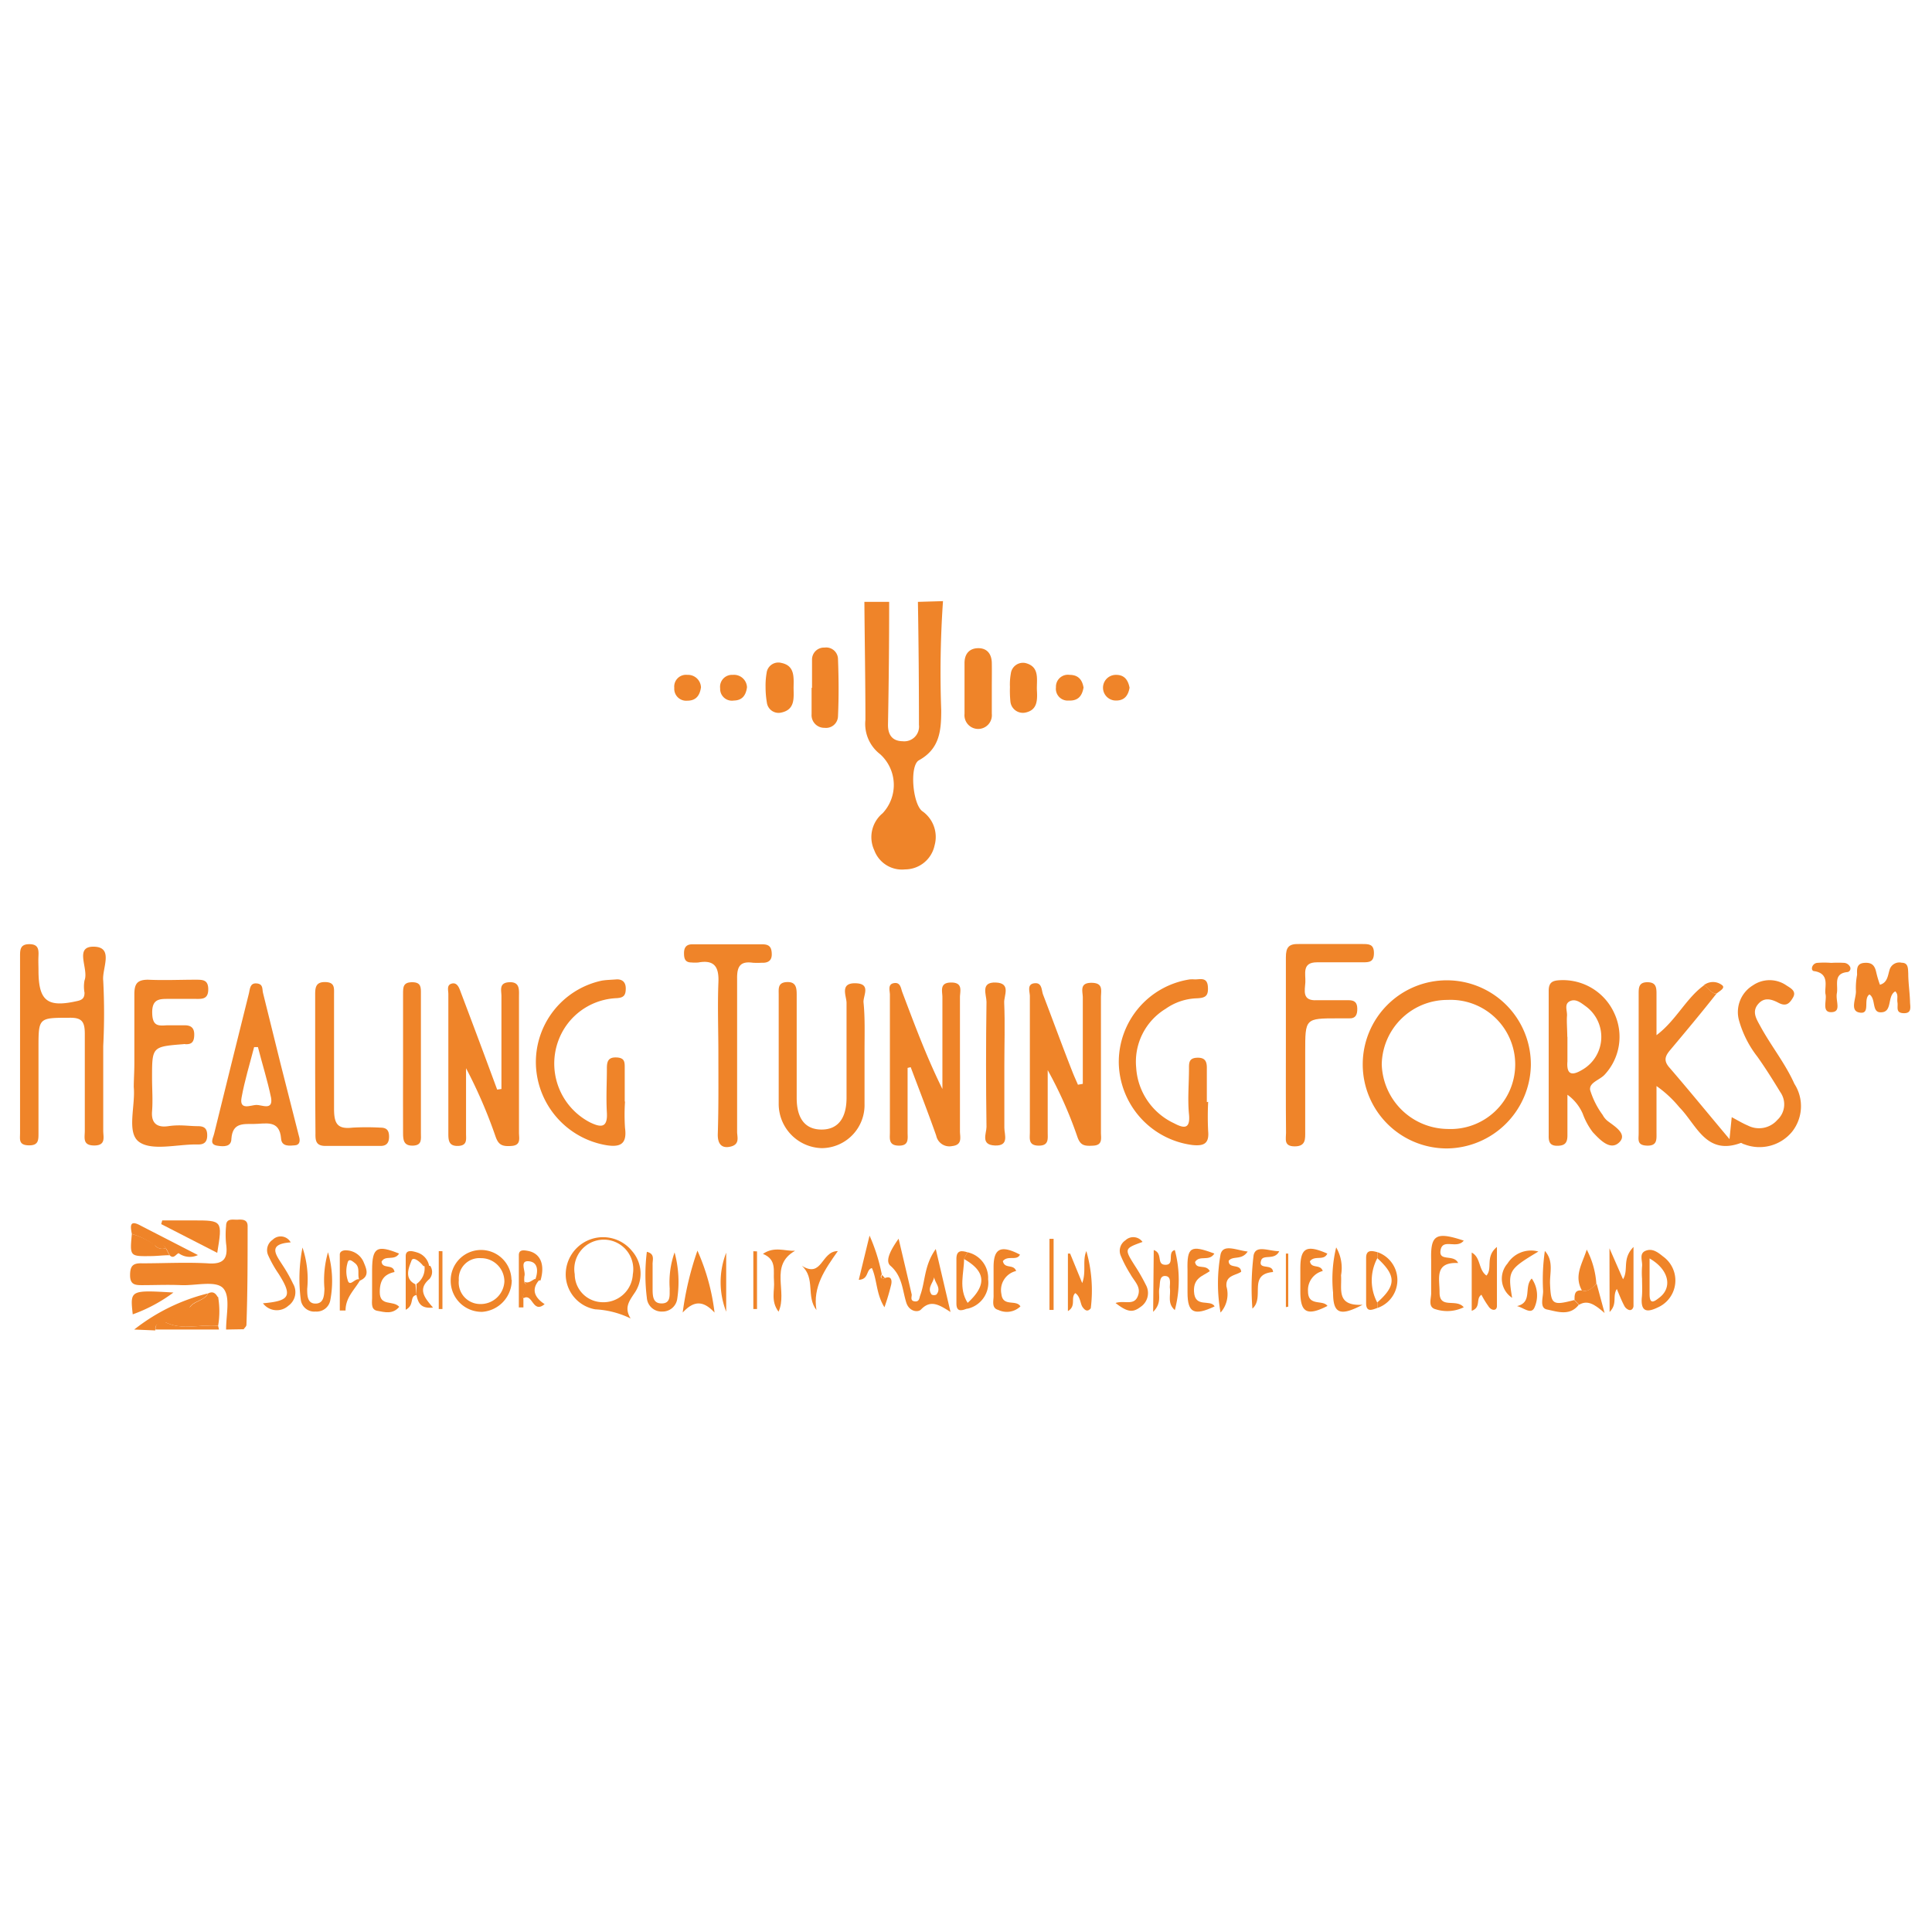 <svg xmlns="http://www.w3.org/2000/svg" id="Layer_39" data-name="Layer 39" viewBox="0 0 131 131"><defs><style>.cls-1{fill:#ef8429;}</style></defs><path class="cls-1" d="M63.94,40.76a70.28,70.28,0,0,0-.12,7.4c0,1.38-.1,2.61-1.51,3.39-.64.35-.44,2.91.21,3.44a2.13,2.13,0,0,1,.85,2.33,2.05,2.05,0,0,1-2,1.63,2,2,0,0,1-2.09-1.3,2.1,2.1,0,0,1,.57-2.51,2.81,2.81,0,0,0-.17-4,2.59,2.59,0,0,1-1-2.33c0-2.67-.05-5.35-.07-8h1.68q0,4.17-.08,8.34c0,.64.26,1.1,1,1.11a1,1,0,0,0,1.1-1.11q0-4.17-.07-8.34Z"></path><path class="cls-1" d="M15.33,90.15c0-1,.3-2.21-.18-2.78s-1.87-.19-2.85-.23-1.75,0-2.63,0c-.47,0-.85,0-.85-.67s.22-.83.83-.81c1.47,0,2.95-.08,4.42,0,1.11.09,1.4-.33,1.26-1.33a6,6,0,0,1,0-1.2c0-.56.47-.41.8-.43s.67,0,.66.45c0,2.23,0,4.45-.08,6.68,0,.1-.12.2-.19.3Z"></path><path class="cls-1" d="M9.1,90.15a13.17,13.17,0,0,1,5-2.45c-.27.53-1,.48-1.27,1l-1.66,1c-.36,0-.67,0-.64.51Z"></path><path class="cls-1" d="M10.54,90.15c0-.48.28-.53.64-.51,1.17.6,2.41.13,3.61.26l.06.25Z"></path><path class="cls-1" d="M116.39,67.37c-1,1.27-2.06,2.54-3.11,3.79-.35.41-.52.73-.09,1.22,1.33,1.54,2.61,3.11,4.08,4.86l.15-1.49c.4.21.74.42,1.1.57a1.65,1.65,0,0,0,2-.39,1.43,1.43,0,0,0,.2-1.87c-.5-.82-1-1.62-1.56-2.41a7.14,7.14,0,0,1-1.24-2.44,2.12,2.12,0,0,1,.94-2.4,2,2,0,0,1,2.26,0c.27.18.71.38.46.82s-.49.63-1,.36-1-.38-1.4.13-.07,1,.18,1.46c.72,1.33,1.69,2.52,2.31,3.91a2.79,2.79,0,0,1-.16,3.25,2.86,2.86,0,0,1-3.26.84c-.07,0-.16-.1-.22-.08-2.36.87-3-1.25-4.16-2.42a7.76,7.76,0,0,0-1.55-1.44v3.16c0,.45.06.9-.64.88s-.57-.42-.57-.82V67.4c0-.42,0-.8.59-.8s.62.35.62.79c0,.87,0,1.75,0,2.8,1.33-1,2-2.5,3.22-3.38C115.85,66.93,116,67.39,116.39,67.37Z"></path><path class="cls-1" d="M98.13,77.87a5.7,5.7,0,1,1,5.67-5.62A5.75,5.75,0,0,1,98.13,77.87Zm0-10.07a4.45,4.45,0,0,0-4.44,4.37,4.52,4.52,0,0,0,4.46,4.38,4.38,4.38,0,1,0,0-8.75Z"></path><path class="cls-1" d="M73.42,73.49c0-1.95,0-3.9,0-5.85,0-.41-.25-1,.58-1s.65.52.65,1V76.8c0,.37.13.84-.5.88s-.9,0-1.11-.63a28,28,0,0,0-2-4.49v4.23c0,.43.09.9-.62.89s-.59-.49-.59-.91c0-3.08,0-6.15,0-9.22,0-.31-.22-.82.31-.88s.47.47.59.78c.67,1.75,1.31,3.51,2,5.26.11.28.24.56.36.84Z"></path><path class="cls-1" d="M7,70.92c0,1.92,0,3.83,0,5.75,0,.43.2,1-.61,1s-.64-.53-.64-1c0-2.19,0-4.39,0-6.58,0-.83-.21-1.1-1.06-1.08-2.08,0-2.08,0-2.08,2.07,0,1.92,0,3.83,0,5.75,0,.49,0,.85-.68.83s-.57-.42-.57-.82V64.78c0-.44.05-.76.63-.76s.64.32.62.77,0,.64,0,1c0,2.09.6,2.55,2.65,2.08.36-.08.47-.24.47-.56a2.29,2.29,0,0,1,0-.83c.31-.78-.74-2.32.64-2.29S6.9,65.68,7,66.5A43.39,43.39,0,0,1,7,70.92Z"></path><path class="cls-1" d="M34,73.84c0-2.1,0-4.2,0-6.3,0-.39-.19-.91.54-.94s.65.53.65,1q0,4.61,0,9.21c0,.36.15.84-.49.89s-.9-.06-1.1-.64a33.15,33.15,0,0,0-2-4.63c0,1.48,0,3,0,4.44,0,.38.1.81-.54.83s-.66-.39-.66-.85q0-4.72,0-9.45c0-.26-.13-.62.24-.71s.5.31.6.58q1.25,3.3,2.47,6.61Z"></path><path class="cls-1" d="M61.54,72.41c0,1.46,0,2.92,0,4.37,0,.43.11.91-.6.9s-.6-.49-.6-.9c0-3.11,0-6.22,0-9.33,0-.28-.17-.72.28-.79s.46.36.57.64c.83,2.19,1.64,4.38,2.71,6.54,0-2.07,0-4.15,0-6.22,0-.42-.22-1,.6-1s.59.6.59,1q0,4.55,0,9.09c0,.39.19.92-.53,1A.91.91,0,0,1,63.48,77c-.55-1.56-1.15-3.1-1.73-4.64Z"></path><path class="cls-1" d="M106.28,74.23c0,1.09,0,1.93,0,2.76,0,.52-.19.7-.7.7s-.58-.3-.57-.7q0-4.9,0-9.81c0-.62.31-.7.83-.72a3.82,3.82,0,0,1,3.63,2.27,3.77,3.77,0,0,1-.65,4.12c-.33.38-1.08.54-1,1.06a5.6,5.6,0,0,0,.85,1.69,1.3,1.3,0,0,0,.39.45c.5.37,1.31.88.71,1.43s-1.3-.21-1.77-.71a4.7,4.7,0,0,1-.68-1.25A3.1,3.1,0,0,0,106.28,74.23Zm0-3.93c0,.56,0,1.12,0,1.67-.08,1,.4.93,1,.57a2.57,2.57,0,0,0,.24-4.31c-.32-.23-.68-.54-1.08-.34s-.16.65-.19,1S106.27,69.83,106.27,70.3Z"></path><path class="cls-1" d="M58.62,71.25c0,1.2,0,2.4,0,3.6a2.92,2.92,0,0,1-2.9,3,3,3,0,0,1-2.92-3c0-2.47,0-4.94,0-7.42,0-.39-.07-.81.55-.84s.67.38.67.85l0,7c0,1.41.58,2.14,1.67,2.15s1.7-.72,1.71-2.12c0-2.16,0-4.31,0-6.47,0-.46-.48-1.35.6-1.33s.53.82.55,1.28C58.66,69,58.62,70.14,58.62,71.25Z"></path><path class="cls-1" d="M87.19,70.78c0-2,0-3.91,0-5.87,0-.67.19-.92.88-.9,1.43,0,2.87,0,4.3,0,.44,0,.79,0,.79.61s-.31.63-.76.63c-1,0-2.08,0-3.11,0s-.75.8-.78,1.35-.25,1.28.78,1.22c.71,0,1.43,0,2.15,0,.39,0,.58.14.59.55s-.09.71-.59.68c-.24,0-.48,0-.72,0-2.23,0-2.22,0-2.22,2.29v5.39c0,.49.05,1-.71,1s-.59-.5-.59-.92C87.18,74.77,87.19,72.78,87.19,70.78Z"></path><path class="cls-1" d="M20.3,77.15c.05.26,0,.49-.31.51s-.89.12-.93-.45c-.1-1.33-1.07-1-1.85-1s-1.44-.06-1.52,1c0,.56-.52.54-.92.48-.62-.08-.32-.51-.25-.82.78-3.17,1.57-6.35,2.36-9.52.07-.28.06-.71.52-.67s.37.38.43.63Q19,72.1,20.24,76.92ZM17.49,71h-.26c-.29,1.13-.64,2.26-.85,3.42-.17.9.63.51,1,.5s1.15.41,1-.49C18.14,73.27,17.78,72.14,17.49,71Z"></path><path class="cls-1" d="M9.11,72.11c0-1.56,0-3.12,0-4.68,0-.7.17-1,.93-1,1.08.05,2.16,0,3.23,0,.49,0,.86,0,.85.68s-.47.62-.9.62c-.6,0-1.2,0-1.8,0s-1.11,0-1.1.93.41.9,1,.86c.4,0,.8,0,1.2,0s.65.15.65.62-.14.69-.61.66a.24.24,0,0,0-.12,0c-2.13.17-2.13.17-2.13,2.29,0,.76.06,1.52,0,2.27s.29,1.12,1.1,1,1.36,0,2,0c.46,0,.64.17.64.63s-.23.63-.66.61h-.12c-1.31,0-3,.45-3.85-.18s-.23-2.43-.35-3.71C9.07,73.23,9.11,72.67,9.11,72.11Z"></path><path class="cls-1" d="M42.38,74.69a13.33,13.33,0,0,0,0,1.79c.14,1.06-.28,1.33-1.27,1.17a5.74,5.74,0,0,1-4.77-5.39,5.65,5.65,0,0,1,4.43-5.76c.31-.06.64-.06,1-.09s.66.13.66.61-.15.63-.61.66a4.41,4.41,0,0,0-3.52,2A4.49,4.49,0,0,0,40,76.1c.72.35,1.21.41,1.15-.65s0-2,0-3c0-.45.07-.77.64-.75s.57.31.57.71c0,.76,0,1.52,0,2.28Z"></path><path class="cls-1" d="M81.92,74.71a19.61,19.61,0,0,0,0,2c.08.87-.34,1-1.06.93a5.73,5.73,0,0,1-5-5.54,5.67,5.67,0,0,1,4.8-5.69,2.17,2.17,0,0,1,.36,0c.36,0,.83-.17.88.48s-.17.77-.73.8a3.88,3.88,0,0,0-2.13.71,4.2,4.2,0,0,0-2,4,4.46,4.46,0,0,0,2.58,3.77c.66.35,1.1.4,1-.62s0-2.07,0-3.11c0-.38,0-.7.55-.72s.67.26.66.73c0,.76,0,1.52,0,2.28Z"></path><path class="cls-1" d="M48.71,71.44c0-1.59-.06-3.19,0-4.78.05-1-.19-1.61-1.35-1.4a2.57,2.57,0,0,1-.48,0c-.44,0-.5-.28-.5-.63s.13-.6.55-.6c1.59,0,3.18,0,4.77,0,.48,0,.62.21.63.66s-.26.61-.68.59a6,6,0,0,1-.6,0c-.84-.12-1.08.23-1.07,1.06,0,3.47,0,6.93,0,10.4,0,.35.2.84-.42,1s-.91-.17-.89-.85C48.73,75,48.71,73.23,48.71,71.44Z"></path><path class="cls-1" d="M21.37,72.07c0-1.55,0-3.11,0-4.66,0-.51.08-.84.71-.82s.57.42.57.82c0,2.59,0,5.18,0,7.77,0,1,.22,1.4,1.25,1.28a17.18,17.18,0,0,1,1.9,0c.4,0,.57.17.58.57s-.12.68-.6.67c-1.24,0-2.47,0-3.71,0-.64,0-.69-.35-.68-.84C21.38,75.26,21.37,73.66,21.37,72.07Z"></path><path class="cls-1" d="M68.1,72.29c0,1.39,0,2.79,0,4.18,0,.46.35,1.24-.64,1.2s-.57-.81-.57-1.26q-.06-4.23,0-8.48c0-.48-.43-1.35.63-1.31s.54.9.57,1.37C68.15,69.42,68.1,70.85,68.1,72.29Z"></path><path class="cls-1" d="M27.33,72.16c0-1.59,0-3.19,0-4.78,0-.44,0-.78.62-.78s.59.37.59.79v9.45c0,.39.09.82-.54.84s-.67-.38-.67-.85C27.33,75.28,27.32,73.72,27.33,72.16Z"></path><path class="cls-1" d="M128.51,67.22c-.58.32-.15,1.44-1,1.42-.61,0-.3-.92-.75-1.21-.47.3.13,1.4-.71,1.22-.64-.14-.17-1-.21-1.48a4.78,4.78,0,0,1,.08-1.07c0-.33-.07-.76.47-.81s.73.18.83.64a7,7,0,0,0,.25.84c.51-.14.53-.61.65-1a.69.69,0,0,1,.83-.49c.45,0,.42.4.44.72,0,.64.1,1.27.12,1.91,0,.33.16.8-.42.79s-.38-.42-.43-.72S128.74,67.45,128.51,67.22Z"></path><path class="cls-1" d="M55.06,46.64c0-.64,0-1.27,0-1.91a.81.81,0,0,1,.85-.82.8.8,0,0,1,.91.75c.05,1.31.06,2.62,0,3.92a.81.81,0,0,1-.91.77.86.86,0,0,1-.88-.92c0-.6,0-1.19,0-1.79Z"></path><path class="cls-1" d="M67.25,46.62c0,.59,0,1.19,0,1.78a.93.93,0,1,1-1.85,0q0-1.73,0-3.45c0-.6.32-1,.94-1s.9.43.91,1S67.25,46.06,67.25,46.62Z"></path><path class="cls-1" d="M42.76,89.4a6.15,6.15,0,0,0-2.4-.62,2.42,2.42,0,0,1-2-2.27,2.53,2.53,0,0,1,4.49-1.69A2.32,2.32,0,0,1,43,87.71C42.64,88.25,42.32,88.69,42.76,89.4Zm.15-3a2,2,0,1,0-3.94,0,1.9,1.9,0,0,0,1.75,1.89A2,2,0,0,0,42.91,86.39Z"></path><path class="cls-1" d="M63.45,84.69l1,4.27c-.78-.5-1.35-.85-2-.17-.21.22-.81.14-1-.47-.27-.86-.26-1.79-1.08-2.5-.4-.35.1-1.18.56-1.83.3,1.27.6,2.53.89,3.79,0,.18-.11.42.2.46s.31-.21.37-.39C62.75,86.89,62.65,85.81,63.45,84.69Zm-.11,1.91c-.07.4-.5.74-.17,1.18a.36.36,0,0,0,.32,0C63.86,87.35,63.39,87,63.34,86.6Z"></path><path class="cls-1" d="M100.45,87.79c-.41.27,0,.85-.66,1.09V84.93c.63.34.44,1.16,1,1.56.44-.5-.11-1.27.71-1.94,0,1.5,0,2.77,0,4,0,.37-.4.33-.59,0A5.7,5.7,0,0,1,100.45,87.79Z"></path><path class="cls-1" d="M34.7,86.78a2.16,2.16,0,0,1-2,2.17,2.1,2.1,0,0,1-2.14-2.1,2.06,2.06,0,1,1,4.12-.07Zm-.5.12a1.58,1.58,0,0,0-1.59-1.59,1.4,1.4,0,0,0-1.5,1.5,1.46,1.46,0,0,0,1.42,1.61A1.61,1.61,0,0,0,34.2,86.9Z"></path><path class="cls-1" d="M78.23,84.76c.65.22.15,1,.8,1s.09-.87.63-1a7.93,7.93,0,0,1,0,4.07c-.53-.46-.26-1-.34-1.53,0-.29.11-.76-.31-.78s-.34.51-.4.82c-.09.47.19,1-.42,1.61Z"></path><path class="cls-1" d="M99.25,84.12c-.47.6-1.42-.18-1.57.64s.9.25,1.19.88c-1.64-.08-1.25,1.07-1.26,2,0,1.15,1.13.38,1.64,1a2.56,2.56,0,0,1-1.89.14c-.58-.14-.3-.74-.32-1.14,0-.75,0-1.51,0-2.27C97,83.72,97.38,83.5,99.25,84.12Z"></path><path class="cls-1" d="M68.48,46.58a4.06,4.06,0,0,1,.06-.91.83.83,0,0,1,1-.71c1,.26.73,1.15.77,1.87s0,1.33-.8,1.49a.85.85,0,0,1-1-.76A7.55,7.55,0,0,1,68.48,46.58Z"></path><path class="cls-1" d="M109.13,84.64l.92,2.1c.4-.65-.09-1.37.71-2.19,0,1.53,0,2.75,0,4,0,.13-.11.33-.31.27a.57.57,0,0,1-.32-.29c-.18-.34-.32-.7-.5-1.13-.32.5.06,1-.49,1.56Z"></path><path class="cls-1" d="M51.91,46.58a5,5,0,0,1,.07-.95.8.8,0,0,1,1-.68c.9.18.84.94.83,1.61s.16,1.53-.81,1.75a.8.8,0,0,1-1-.66A6.28,6.28,0,0,1,51.91,46.58Z"></path><path class="cls-1" d="M11,82.75h2.09c2,0,2,0,1.64,2.2L10.93,83Z"></path><path class="cls-1" d="M27.06,85c-.32.52-.94.07-1.19.55.06.54.8.11.88.7-.69.15-1,.53-1,1.36,0,1,.9.53,1.32,1-.44.53-1,.36-1.49.27s-.33-.64-.35-1c0-.59,0-1.19,0-1.79C25.24,84.58,25.56,84.39,27.06,85Z"></path><path class="cls-1" d="M88.82,85.52c.09.54.7.16.87.66a1.33,1.33,0,0,0-1,1.37c0,1.06,1,.55,1.32,1-1.37.7-1.83.46-1.84-.93V86c0-1.4.42-1.62,1.83-1C89.76,85.52,89.15,85.09,88.82,85.52Z"></path><path class="cls-1" d="M68,85.51c.12.56.72.17.9.67a1.33,1.33,0,0,0-1,1.56c.1.9,1,.35,1.29.84a1.33,1.33,0,0,1-1.5.24c-.5-.13-.3-.67-.32-1,0-.63,0-1.27,0-1.91,0-1.28.51-1.51,1.79-.84C68.94,85.52,68.34,85.09,68,85.51Z"></path><path class="cls-1" d="M72.56,85l.82,2c.29-.79,0-1.51.28-2.17a9.69,9.69,0,0,1,.3,3.88c-.23.28-.41.12-.56-.09s-.14-.71-.49-.94c-.34.31.09.87-.5,1.22V85Z"></path><path class="cls-1" d="M47.29,84.8A14.45,14.45,0,0,1,48.45,89c-.76-.82-1.4-.83-2.16,0A21.1,21.1,0,0,1,47.29,84.8Z"></path><path class="cls-1" d="M82.34,85c-.36.57-1,.07-1.31.57.08.56.74.11,1,.62-.45.33-1.12.44-1.07,1.39.06,1.14,1.11.49,1.4,1-1.4.66-1.84.44-1.84-.94V86.12C80.48,84.55,80.73,84.39,82.34,85Z"></path><path class="cls-1" d="M111.34,86.71a5.73,5.73,0,0,1,0-.83c.05-.37-.23-.88.24-1.07s.84.11,1.19.39a2,2,0,0,1-.36,3.45c-.66.32-1.16.36-1.09-.63C111.37,87.58,111.34,87.14,111.34,86.71Zm.51-1.38c0,.9,0,1.65,0,2.4s.3.54.66.26C113.41,87.31,113.18,86.09,111.85,85.33Z"></path><path class="cls-1" d="M84.6,84.86c-.41.62-1,.26-1.29.63,0,.58.8.16.85.74-.36.26-1.07.23-1,1a1.88,1.88,0,0,1-.4,1.77,11.12,11.12,0,0,1,0-3.94C82.93,84.31,83.85,84.78,84.6,84.86Z"></path><path class="cls-1" d="M17.83,88.37c1.86-.16,2-.51,1.06-2a8,8,0,0,1-.7-1.24.85.85,0,0,1,.3-1.07.77.77,0,0,1,1.22.18c-1.6.11-1,.84-.54,1.56a10.1,10.1,0,0,1,.7,1.24,1.13,1.13,0,0,1-.32,1.5A1.17,1.17,0,0,1,17.83,88.37Z"></path><path class="cls-1" d="M86.32,86.25c-1.73.15-.54,1.74-1.4,2.48A18.09,18.09,0,0,1,85,85.12c.15-.73,1-.29,1.74-.28-.32.65-1.1.18-1.23.63C85.29,86.14,86.29,85.64,86.32,86.25Z"></path><path class="cls-1" d="M75.64,88.35c.59-.2,1.23.2,1.5-.44s-.21-1-.49-1.51A8.34,8.34,0,0,1,76,85.16a.85.85,0,0,1,.31-1.06.77.77,0,0,1,1.16.11c-1.23.44-1.24.47-.54,1.58a12.86,12.86,0,0,1,.77,1.34,1.13,1.13,0,0,1-.37,1.49C76.82,89,76.47,89,75.64,88.35Z"></path><path class="cls-1" d="M45.74,84.92a7.63,7.63,0,0,1,.18,3.15,1,1,0,0,1-1,.86A1,1,0,0,1,43.86,88a12.56,12.56,0,0,1,0-3.12c.58.14.37.57.39.87,0,.52,0,1,0,1.56s0,1.08.63,1.07.51-.6.53-1A6.09,6.09,0,0,1,45.74,84.92Z"></path><path class="cls-1" d="M14.79,89.9c-1.2-.13-2.44.34-3.61-.26l1.66-1c.75,0,1.25-.61,1.95-.7A5.83,5.83,0,0,1,14.79,89.9Z"></path><path class="cls-1" d="M22.24,84.91a6.94,6.94,0,0,1,.16,3.23.94.94,0,0,1-1,.79.92.92,0,0,1-1-.77,10.93,10.93,0,0,1,.11-3.57,6.72,6.72,0,0,1,.32,2.8c0,.43,0,1,.56,1s.59-.53.61-1A6.8,6.8,0,0,1,22.24,84.91Z"></path><path class="cls-1" d="M60,86.66c.46-.18.48.18.43.43a15.15,15.15,0,0,1-.46,1.55c-.57-.91-.49-1.85-.85-2.66-.41.11-.19.76-.89.8l.73-3a12.27,12.27,0,0,1,.83,2.63c-.07.1-.11.2,0,.27S59.9,86.68,60,86.66Z"></path><path class="cls-1" d="M24.43,86.78c-.38.67-1,1.18-1,2.08l-.39,0c0-1.27,0-2.54,0-3.8,0-.22.25-.3.46-.28a1.32,1.32,0,0,1,1.14.76c.19.46.47,1-.25,1.3-.21-.37.08-.87-.32-1.19-.18-.14-.43-.37-.51,0a2,2,0,0,0,.05,1.25C23.8,87.22,24.13,86.57,24.43,86.78Z"></path><path class="cls-1" d="M124.14,65.29a7.38,7.38,0,0,1,.94,0,.51.51,0,0,1,.35.24.25.25,0,0,1-.15.38c-1,.09-.63.88-.73,1.43s.33,1.26-.36,1.29-.31-.79-.41-1.22.34-1.38-.75-1.56c-.28,0-.21-.49.16-.56a6,6,0,0,1,1,0Z"></path><path class="cls-1" d="M92.39,88.47c-1.55.82-2,.58-2-.82a9.14,9.14,0,0,1,.21-3.07,2.76,2.76,0,0,1,.33,1.89C91,87.4,90.57,88.57,92.39,88.47Z"></path><path class="cls-1" d="M53.91,84.81c-1.76,1-.49,2.75-1.12,4.13-.55-.73-.25-1.44-.31-2.1s.21-1.43-.75-1.82C52.5,84.49,53.22,84.84,53.91,84.81Z"></path><path class="cls-1" d="M71.44,84v4.82h-.28V84Z"></path><path class="cls-1" d="M107.05,88.47c-.61.79-1.47.46-2.16.32-.53-.11-.24-.84-.26-1.28a13.47,13.47,0,0,1,.12-2.69c.61.68.33,1.48.35,2.21.06,1.42.16,1.51,1.64,1.12Z"></path><path class="cls-1" d="M54.37,85.83c1.4.86,1.3-1,2.44-1-.89,1.26-1.71,2.43-1.45,4C54.64,87.9,55.31,86.68,54.37,85.83Z"></path><path class="cls-1" d="M8.94,83.67c-.09-.48-.19-1,.59-.57l3.89,2A1.28,1.28,0,0,1,12.15,85a1.21,1.21,0,0,0-.89-.32h0c-.17-.38-.48-.26-.77-.23A4.8,4.8,0,0,0,8.94,83.67Z"></path><path class="cls-1" d="M9,89.12c-.18-1.65-.18-1.65,2.76-1.48A10.62,10.62,0,0,1,9,89.12Z"></path><path class="cls-1" d="M76.59,46.63c-.09.53-.35.88-.93.87a.87.87,0,1,1,0-1.74C76.24,45.75,76.49,46.11,76.59,46.63Z"></path><path class="cls-1" d="M73.47,46.62c-.1.58-.38.91-1,.88a.8.8,0,0,1-.87-.9.81.81,0,0,1,.93-.84C73.15,45.76,73.39,46.14,73.47,46.62Z"></path><path class="cls-1" d="M50.65,46.6c-.07.53-.31.89-.89.9a.8.8,0,0,1-.93-.83.81.81,0,0,1,.86-.91A.88.88,0,0,1,50.65,46.6Z"></path><path class="cls-1" d="M47.53,46.61c-.08.55-.34.9-.92.9a.81.81,0,0,1-.89-.87.8.8,0,0,1,.89-.88A.88.88,0,0,1,47.53,46.61Z"></path><path class="cls-1" d="M102.53,88a1.56,1.56,0,0,1-.31-2.33,1.88,1.88,0,0,1,2.09-.81C102.28,86.08,102.23,86.17,102.53,88Z"></path><path class="cls-1" d="M107.26,87.5c-.54-1,0-1.75.33-2.77a5.83,5.83,0,0,1,.65,2.3C108,87.3,107.72,87.63,107.26,87.5Z"></path><path class="cls-1" d="M65.6,84.91A1.78,1.78,0,0,1,67,86.74a1.81,1.81,0,0,1-1.41,2v-.38c1.34-1.21,1.26-2.16-.24-3Z"></path><path class="cls-1" d="M93.39,84.9a2,2,0,0,1,0,3.79v-.38c1.29-1.14,1.29-1.82,0-3Z"></path><path class="cls-1" d="M35.49,88.08l0,.57h-.31c0-1.18,0-2.36,0-3.54,0-.41.36-.34.63-.29.83.16,1.16.92.84,2l-.38,0c.23-.56.25-1.24-.41-1.3s-.2.68-.3,1a1.76,1.76,0,0,0,0,.46C36,87.32,35.34,87.7,35.49,88.08Z"></path><path class="cls-1" d="M8.94,83.67a5,5,0,0,1,1.54.73.63.63,0,0,0,.76.23h0l.25.48c-.43,0-.86.06-1.29.06C8.8,85.19,8.8,85.18,8.94,83.67Z"></path><path class="cls-1" d="M93.38,88.31v.38c-.35.13-.74.3-.75-.31,0-1,0-2.06,0-3.09,0-.56.38-.49.75-.39v.43A3.2,3.2,0,0,0,93.38,88.31Z"></path><path class="cls-1" d="M65.6,84.91l-.23.43c0,1-.39,2,.24,3v.38c-.34.12-.75.3-.76-.31,0-1,0-2,0-3.08C64.86,84.74,65.23,84.8,65.6,84.91Z"></path><path class="cls-1" d="M107.26,87.5c.46.13.71-.2,1-.47l.54,2c-.68-.6-1.16-.9-1.73-.56l-.31-.32C106.76,87.81,106.75,87.45,107.26,87.5Z"></path><path class="cls-1" d="M30,84.84v3.92h-.25V84.83Z"></path><path class="cls-1" d="M51.33,84.85v3.91h-.25V84.84Z"></path><path class="cls-1" d="M28.24,87.81c-.5.09-.11.68-.73,1,0-1.28,0-2.46,0-3.64,0-.47.47-.34.76-.25a1.17,1.17,0,0,1,.83.93h-.39c-.22-.29-.7-.69-.81-.37s-.58,1.21.27,1.6Z"></path><path class="cls-1" d="M102.86,88.56c1.08-.25.44-1.29,1-1.87a2,2,0,0,1,.17,2C103.79,89.14,103.32,88.67,102.86,88.56Z"></path><path class="cls-1" d="M49.24,88.94a5.49,5.49,0,0,1,0-4Z"></path><path class="cls-1" d="M28.24,87.81l0-.75a1.28,1.28,0,0,0,.54-1.23h.39a.73.73,0,0,1-.05.89c-.82.7-.33,1.28.24,1.94C28.51,88.75,28.35,88.32,28.24,87.81Z"></path><path class="cls-1" d="M36.24,86.73l.38,0c-.64.67-.39,1.24.31,1.7-.83.68-.8-.79-1.44-.4-.15-.38.5-.76,0-1.15C35.81,87.07,36,86.86,36.24,86.73Z"></path><path class="cls-1" d="M87.19,88.63V85h.16V88.6Z"></path><path class="cls-1" d="M14.79,88c-.7.09-1.2.75-1.95.7.28-.51,1-.46,1.27-1C14.45,87.52,14.64,87.7,14.79,88Z"></path><path class="cls-1" d="M116.39,67.37c-.42,0-.54-.44-.87-.56a1,1,0,0,1,1.26,0C117,67,116.59,67.2,116.39,67.37Z"></path><path class="cls-1" d="M11.51,85.12l-.25-.48a1.21,1.21,0,0,1,.89.32C11.94,85,11.8,85.4,11.51,85.12Z"></path><path class="cls-1" d="M60,86.66c-.07,0-.15.08-.19.06s-.09-.17,0-.27Z"></path><path class="cls-1" d="M11.24,84.63a.63.63,0,0,1-.76-.23C10.76,84.37,11.07,84.25,11.24,84.63Z"></path></svg>